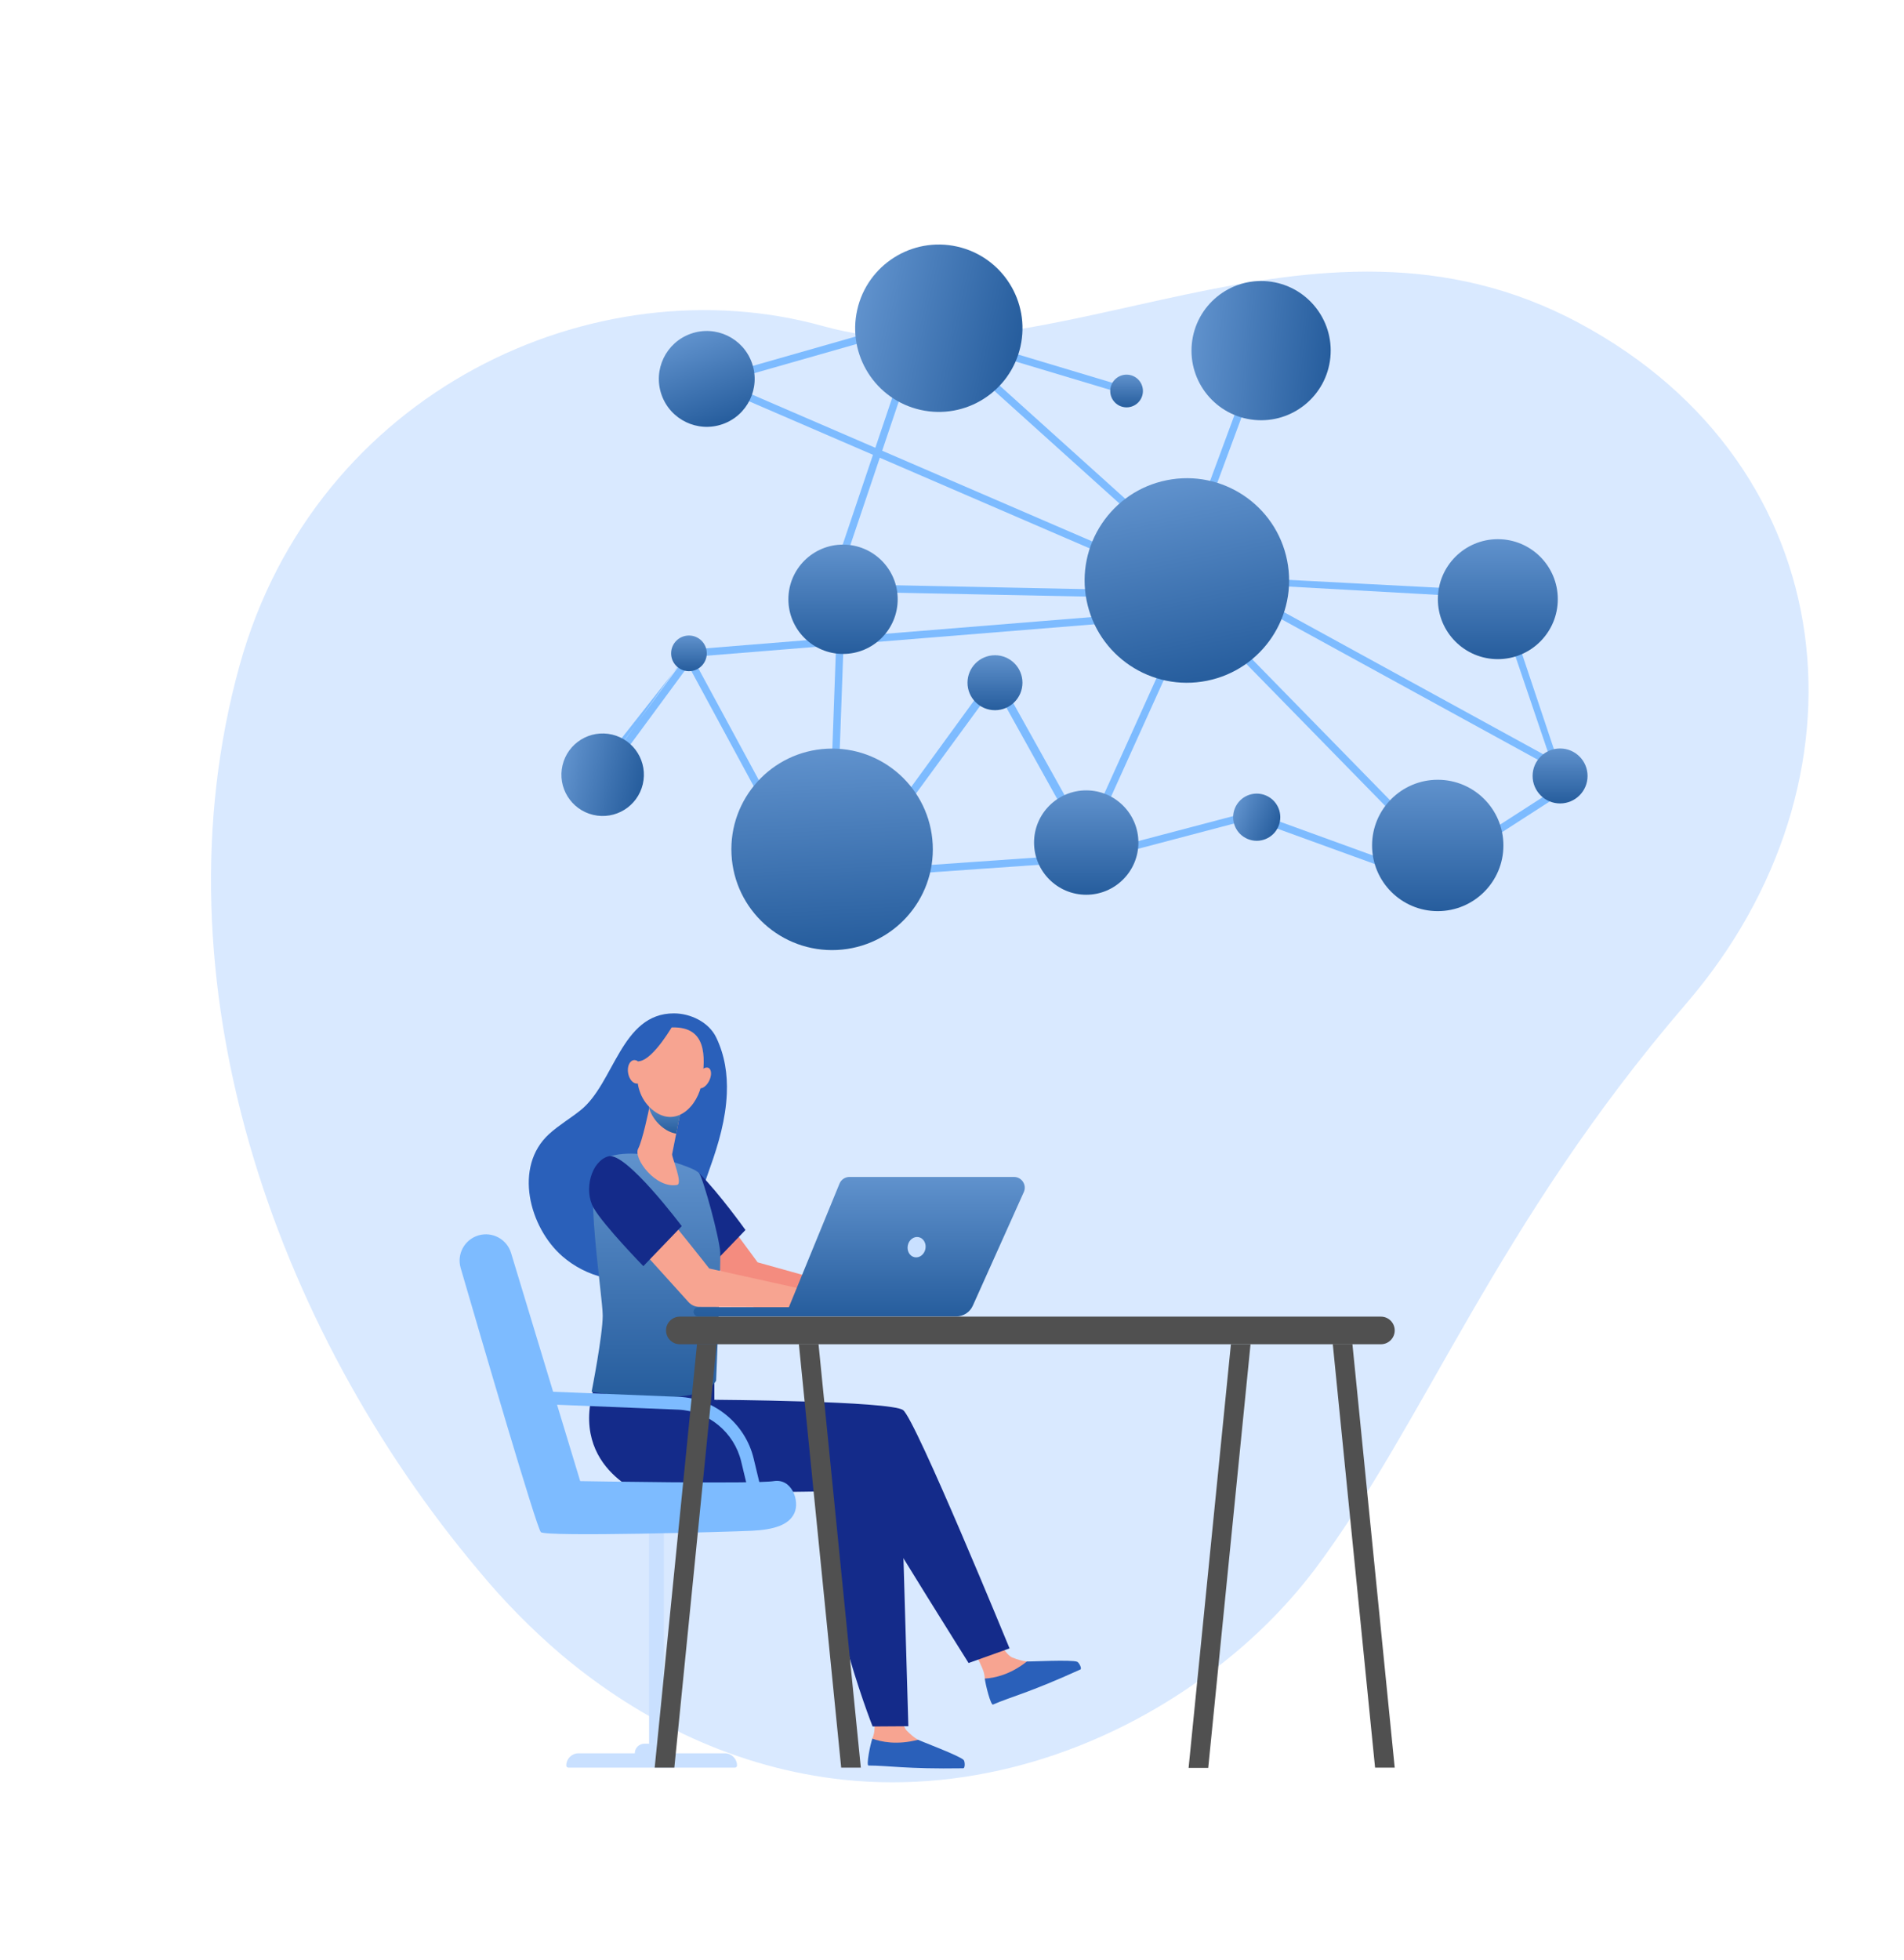 <svg width="792" height="815" viewBox="0 0 792 815" fill="none" xmlns="http://www.w3.org/2000/svg">
<path opacity="0.7" d="M233.743 688.368C266.943 716.201 306.489 735.391 350.986 740.176C404.763 745.846 458.781 728.405 501.994 696.548C518.871 684.311 533.886 669.69 546.57 653.14C593.002 591.293 622.135 509.502 701.421 417.362C780.708 325.223 768.439 194.13 656.788 134.324C545.138 74.517 437.233 162.076 342.386 135.628C247.538 109.179 131.287 162.558 99.661 276.732C63.389 407.593 113.962 552.08 199.157 653.275C209.646 665.956 221.218 677.698 233.743 688.368Z" fill="#C9E0FF"/>
<path d="M276.124 635.572H270V725.169H276.124V635.572Z" fill="#C9E0FF"/>
<path d="M363.098 702.253C363.098 702.253 364.439 716.237 363.557 720.796C363.44 721.407 363.18 722.18 362.877 723.031C361.968 725.589 364.455 733.397 364.455 733.397L397.791 733.514C399.606 733.522 398.393 732.422 396.917 731.411C394.499 729.759 392.552 728.671 384.85 725.227C384.348 725.002 382.518 723.921 381.857 723.548C380.182 722.6 378.496 721.096 377.038 719.588C374.613 717.073 374.244 704.748 374.244 704.748L363.098 702.253Z" fill="#F7A491"/>
<path d="M381.85 723.548C373.063 725.81 366.53 724.423 362.865 723.062C361.96 725.616 360.25 734.248 361.268 734.248C369.627 734.248 376.704 735.76 400.655 735.399C401.514 735.387 401.409 732.569 400.85 731.947C399.307 730.23 382.514 723.925 381.85 723.548Z" fill="#2A60BA"/>
<path d="M400.826 679.064C400.826 679.064 408.117 691.257 409.294 695.754C409.454 696.356 409.551 697.161 409.648 698.059C409.932 700.745 415.582 706.862 415.582 706.862L445.961 693.741C447.616 693.026 446.035 692.509 444.251 692.174C441.332 691.63 439.09 691.412 430.591 691.339C430.035 691.335 427.902 691.078 427.136 690.997C425.201 690.798 423.013 690.099 421.031 689.306C417.731 687.98 412.046 676.915 412.046 676.915L400.826 679.064Z" fill="#F7A491"/>
<path d="M427.136 690.997C420.125 696.543 413.577 697.868 409.656 698.086C409.939 700.768 412.135 709.299 413.06 708.895C420.665 705.576 427.758 704.146 449.392 694.312C450.166 693.958 448.848 691.44 448.071 691.098C445.918 690.149 427.902 691.074 427.136 690.997Z" fill="#2A60BA"/>
<path d="M297.145 574.954V582.14L367.816 596.35L385.359 646.723L375.585 640.341L377.843 717.908L362.978 718.006C362.978 718.006 337.224 652.926 345.672 620.196L267.458 621.338C267.458 621.338 232.008 608.252 250.3 568.793L297.145 574.954Z" fill="#142B8A"/>
<path d="M297.145 582.14C297.145 582.14 370.455 582.611 375.663 586.443C380.87 590.275 419.939 685.532 419.939 685.532L402.897 691.615C402.897 691.615 368.998 637.573 367.202 633.718C365.407 629.862 352.279 601.683 347.266 598.807C342.253 595.934 297.145 582.14 297.145 582.14Z" fill="#142B8A"/>
<path d="M240.627 729.165H301.498C304.3 729.165 306.573 731.438 306.573 734.241C306.573 734.73 306.177 735.127 305.687 735.127H236.438C235.948 735.127 235.552 734.73 235.552 734.241C235.552 731.438 237.825 729.165 240.627 729.165Z" fill="#C9E0FF"/>
<path d="M268.045 725.169H275.503C277.71 725.169 279.498 726.957 279.498 729.165C279.498 731.372 277.71 733.16 275.503 733.16H268.045C265.838 733.16 264.05 731.372 264.05 729.165C264.054 726.957 265.841 725.169 268.045 725.169Z" fill="#C9E0FF"/>
<path d="M302.333 454.748C302.664 446.773 301.49 438.894 297.922 431.467C294.852 425.077 287.255 421.45 280.329 421.443C258.329 421.415 255.535 450.484 241.529 461.698C237.25 465.126 232.466 467.917 228.417 471.609C213.466 485.251 220.201 510.508 233.928 522.471C243.453 530.769 258.426 535.488 270.167 528.997C276.295 525.611 280.947 519.98 284.262 513.811C288.968 505.054 292 494.953 295.346 485.625C298.909 475.69 301.894 465.351 302.333 454.748Z" fill="#2A60BA"/>
<path d="M363.021 538.333L315.15 524.986C315.15 524.986 305.065 511.437 292.089 493.262C287.845 497.46 285.49 503.912 281.215 508.071L312.904 543.125C314.046 544.389 315.671 545.115 317.373 545.119L361.361 545.267L376.413 546.468V536.833L363.021 538.333Z" fill="#F48C7F"/>
<path d="M294.106 528.169C294.106 528.169 277.679 511.32 273.451 504.001C269.222 496.683 276.33 501.448 283.59 499.52C286.337 498.789 285.642 482.679 290.842 487.918C299.368 496.512 310.086 511.534 310.086 511.534L294.106 528.169Z" fill="#142B8A"/>
<path d="M270.746 480.525C270.746 480.525 256.001 477.614 249.274 483.234C242.547 488.859 250.716 538.842 250.708 547.129C250.701 555.415 246.088 578.825 246.088 578.825C246.088 578.825 290.776 586.649 297.872 574.208C297.872 574.208 299.893 526.817 299.59 520.858C299.29 514.9 292.664 490.526 290.83 487.914C289.003 485.306 270.746 480.525 270.746 480.525Z" fill="url(#paint0_linear_858_1036)"/>
<path d="M270.653 457.718C270.653 457.718 270.575 458.157 270.435 458.907C269.766 462.506 267.19 474.446 265.453 477.727C263.35 481.695 272.65 494.343 281.6 492.8C284.266 492.341 279.346 481.174 279.583 479.993C280.034 477.727 280.648 474.641 281.278 471.473C281.631 469.685 281.989 467.874 282.327 466.172C283.283 461.333 284.064 457.376 284.064 457.376L270.653 457.718Z" fill="#F7A491"/>
<path d="M270.439 458.907C270.579 458.157 270.656 457.718 270.656 457.718L284.068 457.384C284.068 457.384 283.287 461.34 282.331 466.179C281.996 467.874 281.639 469.673 281.285 471.45C279.214 471.147 277.049 470.14 274.881 468.243C272.514 466.175 270.967 463.692 270.031 461.041C270.194 460.194 270.334 459.467 270.439 458.907Z" fill="url(#paint1_linear_858_1036)"/>
<path d="M279.68 427.288C279.68 427.288 273.357 426.558 269.397 431.677C265.433 436.791 261.162 452.611 271.006 461.212C280.85 469.813 290.577 460.077 292.019 449.754C293.461 439.431 294.024 426.915 279.68 427.288Z" fill="#F7A491"/>
<path d="M294.934 449.598C293.76 451.88 291.786 453.139 290.527 452.416C289.268 451.693 289.202 449.26 290.375 446.979C291.549 444.701 293.523 443.438 294.782 444.161C296.041 444.888 296.107 447.321 294.934 449.598Z" fill="#F7A491"/>
<path d="M280.388 425.594C280.388 425.594 271.943 440.639 265.9 441.335C259.857 442.031 259.064 450.026 259.064 450.026C259.064 450.026 261.224 431.607 267.205 428.054C273.19 424.498 280.388 425.594 280.388 425.594Z" fill="#2A60BA"/>
<path d="M267.485 445.113C267.975 447.787 266.988 450.236 265.278 450.586C263.568 450.935 261.784 449.054 261.291 446.384C260.801 443.714 261.788 441.261 263.498 440.911C265.208 440.562 266.996 442.443 267.485 445.113Z" fill="#F7A491"/>
<path d="M336.524 536.728L295.019 527.543C295.019 527.543 280.011 508.253 265.593 491.653C261.349 495.851 258.994 502.307 254.719 506.462L286.407 541.516C287.55 542.779 289.174 543.506 290.876 543.51L334.865 543.658L349.916 544.859V535.224L336.524 536.728Z" fill="#F7A491"/>
<path d="M267.61 526.564C267.61 526.564 251.182 509.715 246.954 502.396C242.726 495.077 245.862 482.815 253.122 480.887C260.381 478.959 283.586 509.928 283.586 509.928L267.61 526.564Z" fill="#142B8A"/>
<path d="M421.792 489.473H353.34C351.529 489.473 349.897 490.569 349.209 492.244L328.134 543.658H290.398C289.341 543.658 288.486 544.513 288.486 545.566C288.486 546.619 289.341 547.474 290.398 547.474H397.803C400.756 547.474 403.434 545.741 404.642 543.047L425.865 495.765C427.19 492.811 425.03 489.473 421.792 489.473Z" fill="url(#paint2_linear_858_1036)"/>
<path d="M384.939 519.412C384.477 521.721 382.464 523.264 380.439 522.86C378.418 522.456 377.151 520.256 377.614 517.947C378.076 515.638 380.089 514.095 382.114 514.499C384.139 514.904 385.402 517.104 384.939 519.412Z" fill="#C9E0FF"/>
<path d="M312.499 625.256L308.31 607.82C305.38 595.623 294.584 586.754 282.051 586.245L229.004 584.099L227.367 578.697L282.268 580.916C297.172 581.518 310.012 592.071 313.494 606.572L317.944 625.101C316.44 625.167 314.602 625.217 312.499 625.256Z" fill="#7DBBFF"/>
<path d="M241.346 615.971C241.346 615.971 314.229 617.218 321.827 615.971C329.424 614.723 332.712 624.25 330.446 629.24C328.177 634.231 321.939 636.159 312.756 636.613C303.569 637.068 227.138 639.221 224.981 637.181C223.221 635.513 200.051 556.286 191.618 527.314C189.931 521.523 193.258 515.471 199.041 513.773C204.8 512.082 210.847 515.351 212.588 521.095L241.346 615.971Z" fill="#7DBBFF"/>
<path d="M282.785 559.048H574.413C577.58 559.048 580.153 556.479 580.153 553.307C580.153 550.136 577.584 547.567 574.413 547.567H282.785C279.618 547.567 277.045 550.136 277.045 553.307C277.049 556.479 279.618 559.048 282.785 559.048Z" fill="#505050"/>
<path d="M349.905 735.131H358.07L340.473 558.952H332.304L349.905 735.131Z" fill="#505050"/>
<path d="M280.5 735.131H272.331L289.932 558.952H298.101L280.5 735.131Z" fill="#505050"/>
<path d="M571.984 735.131H580.153L562.556 558.952H554.387L571.984 735.131Z" fill="#505050"/>
<path d="M502.583 735.227H494.415L512.015 559.048H520.18L502.583 735.227Z" fill="#505050"/>
<path d="M293.832 158.194L485.268 240.846L597.254 355.342L598.106 354.51L485.956 239.847L485.848 239.8L294.081 157.028" fill="#7DBBFF"/>
<path d="M479.781 247.733L479.804 246.544L346.934 243.835L384.689 131.897L383.561 131.516L345.29 244.993L479.781 247.733Z" fill="#7DBBFF"/>
<path d="M648.658 319.805L649.229 318.76L498.598 236.221L400.774 148.089L399.977 148.975L497.914 237.185L648.658 319.805Z" fill="#7DBBFF"/>
<path d="M522.949 339.347L522.542 340.469L597.54 367.687L597.947 366.565L522.949 339.347Z" fill="#7DBBFF"/>
<path d="M522.579 337.8L450.662 356.745L450.966 357.899L522.883 338.954L522.579 337.8Z" fill="#7DBBFF"/>
<path d="M446.767 356.487L363.266 362.339L363.349 363.525L446.85 357.674L446.767 356.487Z" fill="#7DBBFF"/>
<path d="M286.436 272.356L286.623 272.34L468.67 257.59L468.577 256.405L286.72 271.139" fill="#7DBBFF"/>
<path d="M327.518 350.849L328.563 350.281L286.654 272.857L250.205 322.351L251.161 323.058L286.503 275.077L327.518 350.849Z" fill="#7DBBFF"/>
<path d="M290.805 160.756L390.677 132.277L390.355 131.135L290.175 159.694L290.066 159.807" fill="#7DBBFF"/>
<path d="M390.682 138.616L390.34 139.755L468.436 163.21L468.778 162.071L390.682 138.616Z" fill="#7DBBFF"/>
<path d="M349.479 247.627L345.509 357.226L346.698 357.269L350.668 247.67L349.479 247.627Z" fill="#7DBBFF"/>
<path d="M291.306 161.599L296.137 160.223L363.128 189.145L343.98 245.914L480.71 248.701L480.768 245.615L348.247 242.914L365.969 190.369L484.724 241.643L494.708 251.853L451.788 346.76L414.08 279.134L351.38 365.261L353.972 366.936L413.688 285.412L451.882 354.044L497.028 254.216L597.247 356.679L599.45 354.522L498.392 251.2L500.114 247.391L497.3 246.124L496.076 248.833L486.508 239.05L366.952 187.45L384.646 134.983L391.847 132.93L391.004 129.965L385.843 131.438L385.886 131.306L382.963 130.319L382.24 132.464L296.311 156.962L294.341 156.111M343.152 246.311L343.545 243.248L343.152 246.311ZM285.461 272.881L249.21 322.102L249.436 320.474L248.301 320.031M249.121 322.728L251.359 324.38L286.374 276.837L327.133 352.131L329.846 350.662L287.909 273.188L347.785 268.337L344.536 358.121L347.622 358.23L350.886 268.088L469.692 258.461L469.444 255.386L350.995 264.983L351.655 246.734L348.57 246.626L347.897 265.235L286.942 270.175M300.792 158.894L381.047 136.013L364.111 186.226L300.792 158.894ZM290.393 158.649L289.674 158.855L289.386 159.15" fill="#7DBBFF"/>
<path d="M645.494 319.156L506.044 242.723L492.765 242.956L492.714 239.87L500.588 239.73L497.362 237.962L493.775 234.732L491.21 241.662L488.319 240.589L491.308 232.513L398.636 149.045L400.704 146.752L492.458 229.411L527.36 135.185L530.252 136.257L494.926 231.634L499.15 235.443L506.779 239.626L625.216 245.837L625.27 248.923L512.239 242.614L644.721 315.211L621.777 247.675L624.804 247.084L648.242 317.139L650.511 318.387L649.031 321.096L649.019 321.084L650.655 329.429L608.008 356.9L606.337 354.308L647.228 327.967L645.494 319.156Z" fill="#7DBBFF"/>
<path d="M523.758 338.59L599.147 365.964L598.094 368.868L521.317 340.988L521.558 340.32L450.292 359.093L449.507 356.104L523.256 336.682L523.758 338.59Z" fill="#7DBBFF"/>
<path d="M447.647 355.474L362.254 361.458L362.469 364.533L447.862 358.549L447.647 355.474Z" fill="#7DBBFF"/>
<path d="M390.039 137.406L389.153 140.362L469.078 164.329L469.964 161.373L390.039 137.406Z" fill="#7DBBFF"/>
<path d="M527.924 136.419L489.538 240.042L490.653 240.455L529.039 136.832L527.924 136.419Z" fill="#7DBBFF"/>
<path d="M373.407 249.222C373.407 261.777 363.229 271.956 350.676 271.956C338.124 271.956 327.945 261.777 327.945 249.222C327.945 236.668 338.124 226.489 350.676 226.489C363.229 226.493 373.407 236.668 373.407 249.222Z" fill="url(#paint3_linear_858_1036)"/>
<path d="M502.032 283.119C525.064 278.513 540.001 256.106 535.395 233.071C530.789 210.037 508.385 195.098 485.353 199.704C462.322 204.311 447.385 226.718 451.991 249.752C456.596 272.787 479.001 287.726 502.032 283.119Z" fill="url(#paint4_linear_858_1036)"/>
<path d="M300.581 176.389C310.966 172.745 316.432 161.371 312.789 150.984C309.146 140.598 297.773 135.131 287.388 138.775C277.002 142.418 271.537 153.792 275.18 164.179C278.823 174.566 290.195 180.032 300.581 176.389Z" fill="url(#paint5_linear_858_1036)"/>
<path d="M553.384 148.667C554.959 132.754 543.337 118.576 527.425 117.001C511.513 115.426 497.337 127.049 495.762 142.963C494.187 158.877 505.81 173.054 521.721 174.63C537.633 176.205 551.809 164.581 553.384 148.667Z" fill="url(#paint6_linear_858_1036)"/>
<path d="M647.989 249.179C647.989 262.954 636.824 274.124 623.048 274.124C609.271 274.124 598.106 262.958 598.106 249.179C598.106 235.405 609.271 224.234 623.048 224.234C636.824 224.234 647.989 235.405 647.989 249.179Z" fill="url(#paint7_linear_858_1036)"/>
<path d="M267.377 326.137C269.554 316.916 263.845 307.676 254.625 305.498C245.405 303.321 236.166 309.031 233.988 318.252C231.811 327.473 237.521 336.714 246.741 338.891C255.961 341.068 265.2 335.358 267.377 326.137Z" fill="url(#paint8_linear_858_1036)"/>
<path d="M473.536 350.406C473.536 362.392 463.82 372.109 451.835 372.109C439.85 372.109 430.134 362.392 430.134 350.406C430.134 338.419 439.85 328.698 451.835 328.698C463.82 328.698 473.536 338.415 473.536 350.406Z" fill="url(#paint9_linear_858_1036)"/>
<path d="M424.461 144.175C428.697 125.427 416.935 106.795 398.189 102.559C379.444 98.323 360.814 110.087 356.579 128.834C352.343 147.582 364.105 166.214 382.851 170.451C401.596 174.687 420.226 162.923 424.461 144.175Z" fill="url(#paint10_linear_858_1036)"/>
<path d="M348.212 395.073C371.323 393.921 389.125 374.248 387.972 351.134C386.82 328.019 367.15 310.215 344.039 311.368C320.927 312.52 303.125 332.193 304.278 355.307C305.43 378.422 325.1 396.226 348.212 395.073Z" fill="url(#paint11_linear_858_1036)"/>
<path d="M625.364 351.607C625.364 366.691 613.134 378.923 598.051 378.923C582.969 378.923 570.738 366.691 570.738 351.607C570.738 336.518 582.969 324.291 598.051 324.291C613.134 324.291 625.364 336.518 625.364 351.607Z" fill="url(#paint12_linear_858_1036)"/>
<path d="M402.449 283.927C402.449 290.239 407.567 295.357 413.878 295.357C420.189 295.357 425.308 290.239 425.308 283.927C425.308 277.611 420.189 272.496 413.878 272.496C407.567 272.496 402.449 277.614 402.449 283.927Z" fill="url(#paint13_linear_858_1036)"/>
<path d="M461.819 162.606C461.819 166.364 464.866 169.408 468.62 169.408C472.378 169.408 475.421 166.36 475.421 162.606C475.421 158.847 472.374 155.804 468.62 155.804C464.866 155.804 461.819 158.847 461.819 162.606Z" fill="url(#paint14_linear_858_1036)"/>
<path d="M531.813 343.61C533.886 338.604 531.509 332.865 526.504 330.792C521.499 328.718 515.761 331.096 513.688 336.101C511.615 341.107 513.991 346.846 518.996 348.919C524.001 350.993 529.739 348.616 531.813 343.61Z" fill="url(#paint15_linear_858_1036)"/>
<path d="M279.162 271.719C279.162 275.815 282.48 279.138 286.58 279.138C290.677 279.138 293.999 275.819 293.999 271.719C293.999 267.622 290.677 264.299 286.58 264.299C282.48 264.299 279.162 267.618 279.162 271.719Z" fill="url(#paint16_linear_858_1036)"/>
<path d="M637.512 322.705C637.512 329.017 642.63 334.136 648.941 334.136C655.253 334.136 660.371 329.017 660.371 322.705C660.371 316.393 655.253 311.274 648.941 311.274C642.63 311.274 637.512 316.389 637.512 322.705Z" fill="url(#paint17_linear_858_1036)"/>
<defs>
<linearGradient id="paint0_linear_858_1036" x1="272.854" y1="479.772" x2="272.854" y2="581.253" gradientUnits="userSpaceOnUse">
<stop stop-color="#6092CD"/>
<stop offset="1" stop-color="#265D9D"/>
</linearGradient>
<linearGradient id="paint1_linear_858_1036" x1="277.049" y1="457.384" x2="277.049" y2="471.45" gradientUnits="userSpaceOnUse">
<stop stop-color="#6092CD"/>
<stop offset="1" stop-color="#265D9D"/>
</linearGradient>
<linearGradient id="paint2_linear_858_1036" x1="357.374" y1="489.473" x2="357.374" y2="547.474" gradientUnits="userSpaceOnUse">
<stop stop-color="#6092CD"/>
<stop offset="1" stop-color="#265D9D"/>
</linearGradient>
<linearGradient id="paint3_linear_858_1036" x1="350.676" y1="226.489" x2="350.676" y2="271.956" gradientUnits="userSpaceOnUse">
<stop stop-color="#6092CD"/>
<stop offset="1" stop-color="#265D9D"/>
</linearGradient>
<linearGradient id="paint4_linear_858_1036" x1="485.353" y1="199.704" x2="502.037" y2="283.119" gradientUnits="userSpaceOnUse">
<stop stop-color="#6092CD"/>
<stop offset="1" stop-color="#265D9D"/>
</linearGradient>
<linearGradient id="paint5_linear_858_1036" x1="287.388" y1="138.775" x2="300.584" y2="176.388" gradientUnits="userSpaceOnUse">
<stop stop-color="#6092CD"/>
<stop offset="1" stop-color="#265D9D"/>
</linearGradient>
<linearGradient id="paint6_linear_858_1036" x1="495.762" y1="142.963" x2="553.384" y2="148.666" gradientUnits="userSpaceOnUse">
<stop stop-color="#6092CD"/>
<stop offset="1" stop-color="#265D9D"/>
</linearGradient>
<linearGradient id="paint7_linear_858_1036" x1="623.047" y1="224.234" x2="623.047" y2="274.124" gradientUnits="userSpaceOnUse">
<stop stop-color="#6092CD"/>
<stop offset="1" stop-color="#265D9D"/>
</linearGradient>
<linearGradient id="paint8_linear_858_1036" x1="233.988" y1="318.252" x2="267.377" y2="326.135" gradientUnits="userSpaceOnUse">
<stop stop-color="#6092CD"/>
<stop offset="1" stop-color="#265D9D"/>
</linearGradient>
<linearGradient id="paint9_linear_858_1036" x1="451.835" y1="328.698" x2="451.835" y2="372.109" gradientUnits="userSpaceOnUse">
<stop stop-color="#6092CD"/>
<stop offset="1" stop-color="#265D9D"/>
</linearGradient>
<linearGradient id="paint10_linear_858_1036" x1="356.579" y1="128.834" x2="424.462" y2="144.171" gradientUnits="userSpaceOnUse">
<stop stop-color="#6092CD"/>
<stop offset="1" stop-color="#265D9D"/>
</linearGradient>
<linearGradient id="paint11_linear_858_1036" x1="344.039" y1="311.368" x2="348.213" y2="395.073" gradientUnits="userSpaceOnUse">
<stop stop-color="#6092CD"/>
<stop offset="1" stop-color="#265D9D"/>
</linearGradient>
<linearGradient id="paint12_linear_858_1036" x1="598.051" y1="324.291" x2="598.051" y2="378.923" gradientUnits="userSpaceOnUse">
<stop stop-color="#6092CD"/>
<stop offset="1" stop-color="#265D9D"/>
</linearGradient>
<linearGradient id="paint13_linear_858_1036" x1="413.878" y1="272.496" x2="413.878" y2="295.357" gradientUnits="userSpaceOnUse">
<stop stop-color="#6092CD"/>
<stop offset="1" stop-color="#265D9D"/>
</linearGradient>
<linearGradient id="paint14_linear_858_1036" x1="468.62" y1="155.804" x2="468.62" y2="169.408" gradientUnits="userSpaceOnUse">
<stop stop-color="#6092CD"/>
<stop offset="1" stop-color="#265D9D"/>
</linearGradient>
<linearGradient id="paint15_linear_858_1036" x1="513.688" y1="336.101" x2="531.813" y2="343.608" gradientUnits="userSpaceOnUse">
<stop stop-color="#6092CD"/>
<stop offset="1" stop-color="#265D9D"/>
</linearGradient>
<linearGradient id="paint16_linear_858_1036" x1="286.58" y1="264.299" x2="286.58" y2="279.138" gradientUnits="userSpaceOnUse">
<stop stop-color="#6092CD"/>
<stop offset="1" stop-color="#265D9D"/>
</linearGradient>
<linearGradient id="paint17_linear_858_1036" x1="648.941" y1="311.274" x2="648.941" y2="334.136" gradientUnits="userSpaceOnUse">
<stop stop-color="#6092CD"/>
<stop offset="1" stop-color="#265D9D"/>
</linearGradient>
</defs>
</svg>
